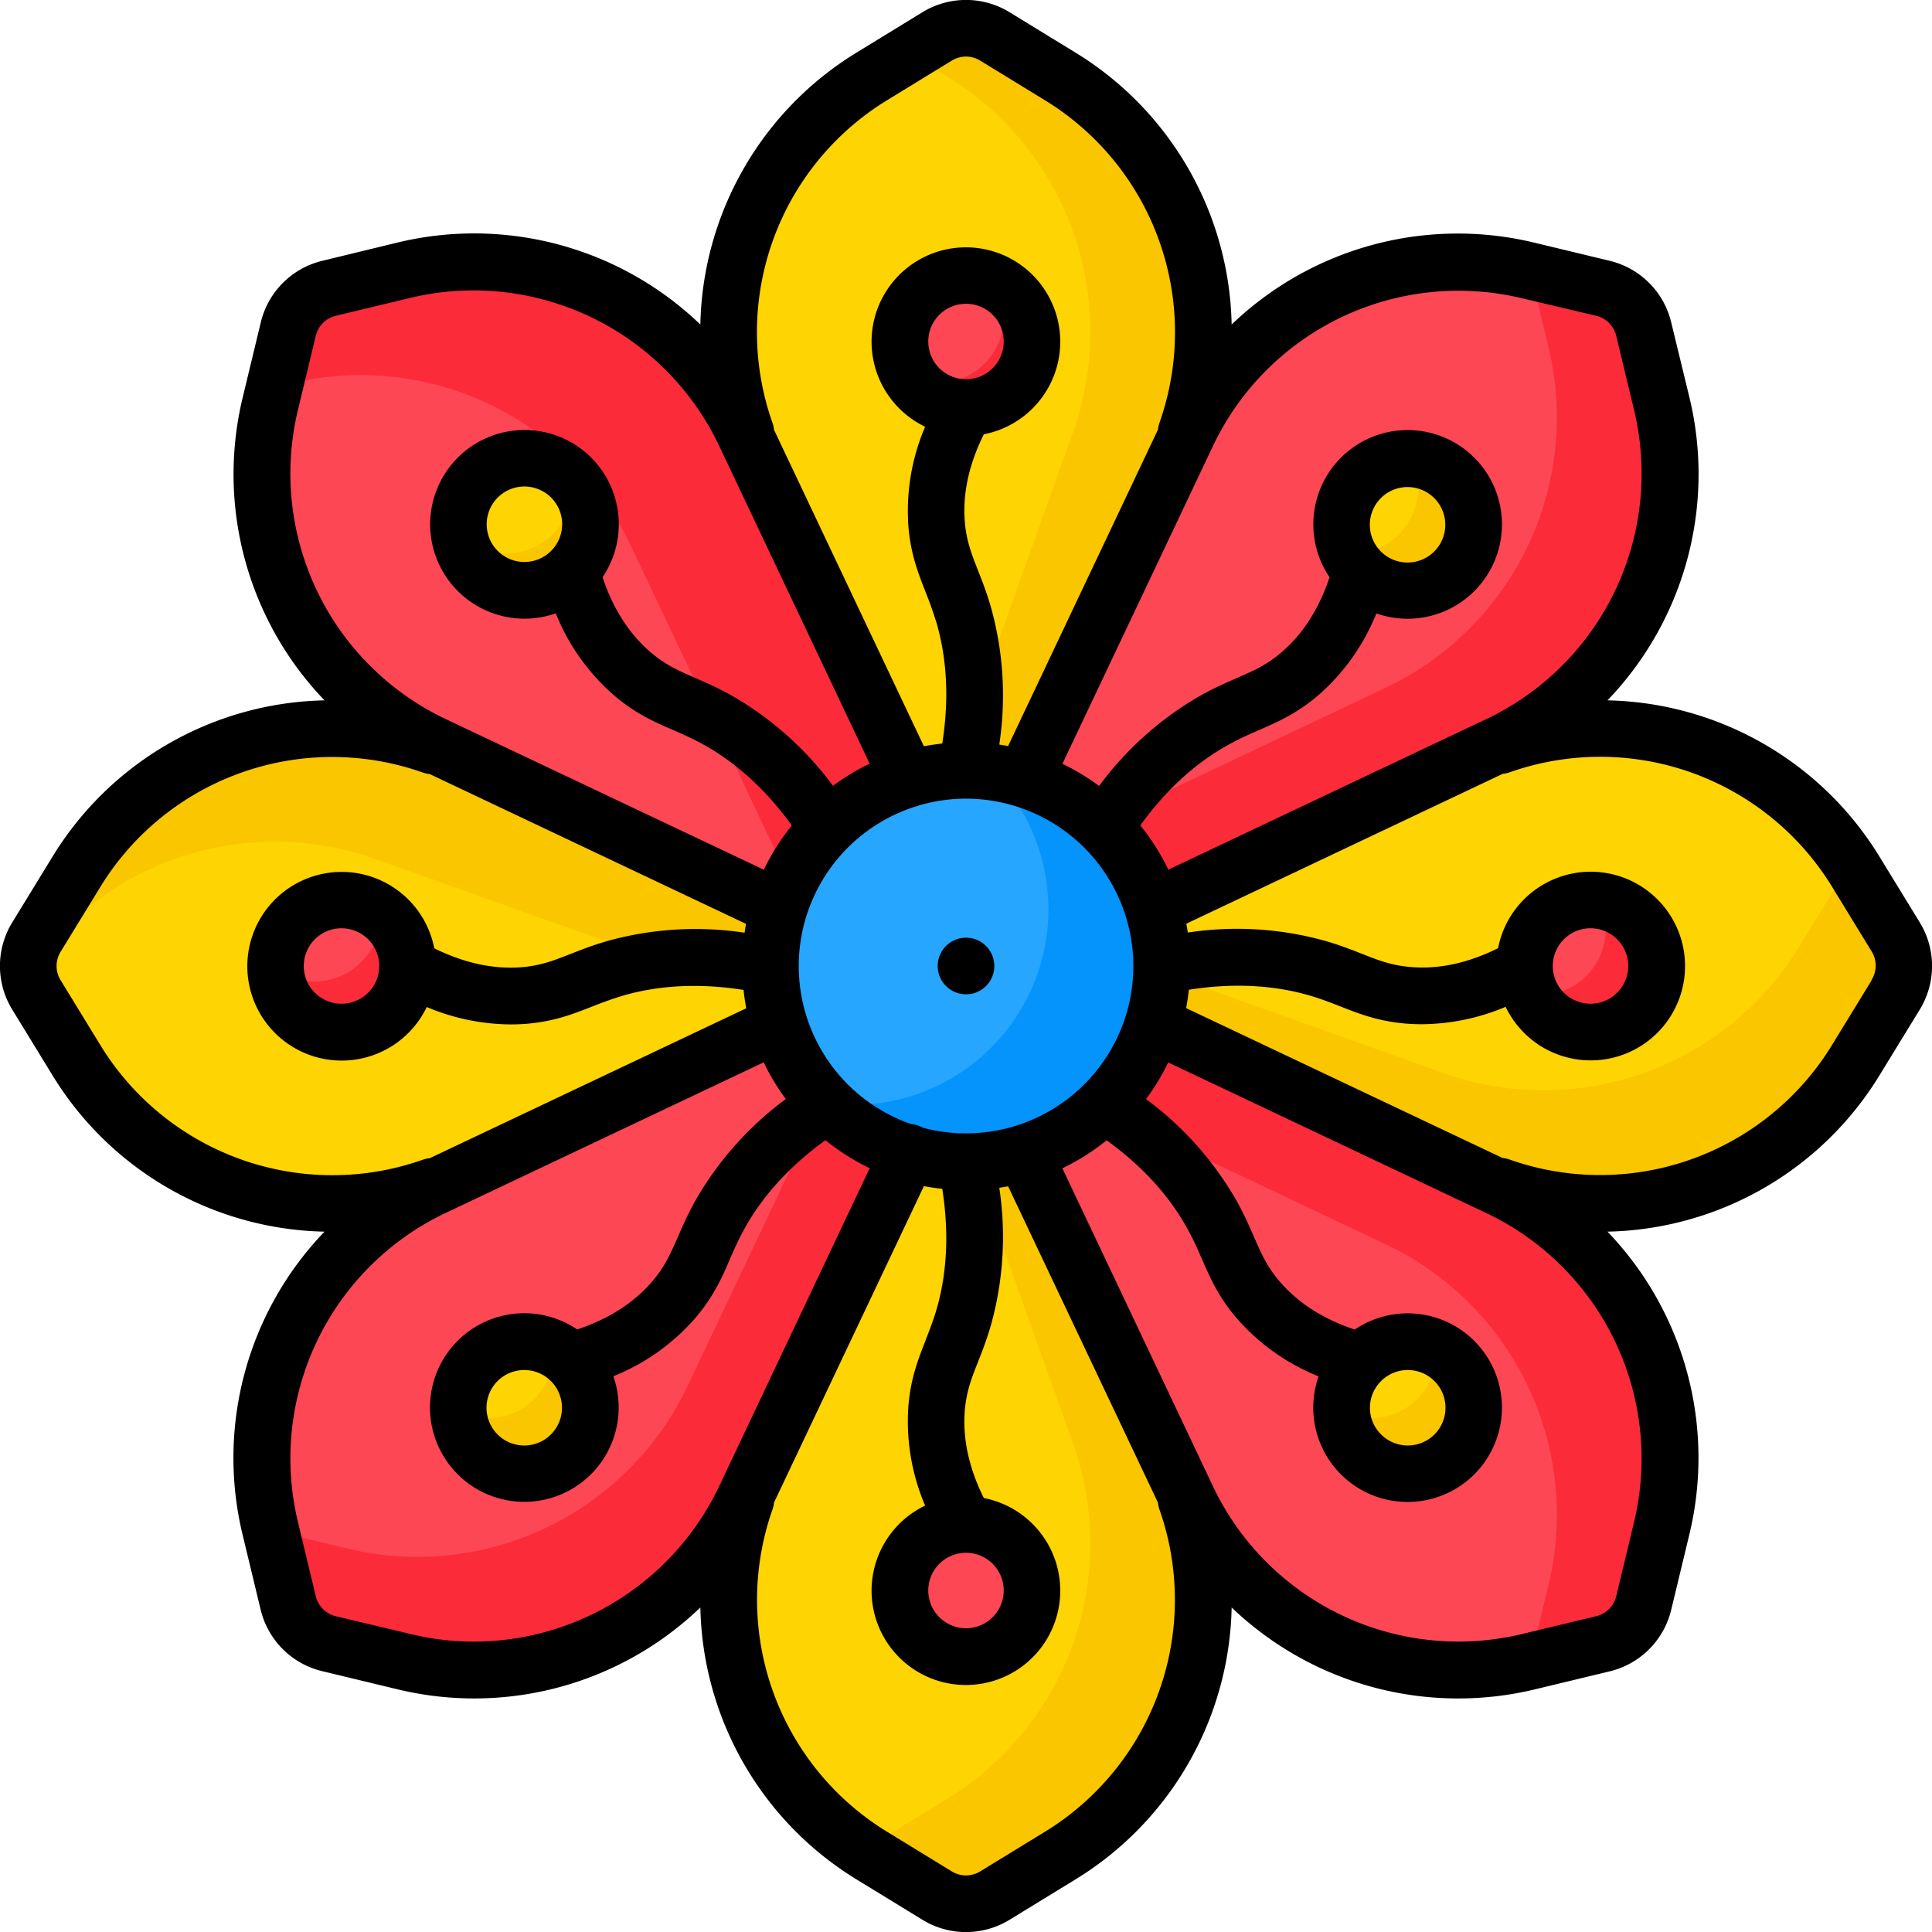 <svg xmlns="http://www.w3.org/2000/svg" viewBox="0 0 512 512" id="flower">
    <path fill="#fed402" d="M262.53 259.63h-13.06l-51.81-145.06a79.26 79.26 0 0 1 33.26-94.25l17.41-10.66a14.7 14.7 0 0 1 15.34 0l17.41 10.66a79.26 79.26 0 0 1 33.26 94.25Z"></path>
    <path fill="#fac600" d="M281.08 20.32 263.67 9.66a14.7 14.7 0 0 0-15.34 0L241 14.15l10.08 6.17a79.26 79.26 0 0 1 33.26 94.25L241 235.91l8.47 23.72h13.06l51.81-145.06a79.26 79.26 0 0 0-33.26-94.25Z"></path>
    <path fill="#fed402" d="M262.53 252.37h-13.06l-51.81 145.06a79.26 79.26 0 0 0 33.26 94.25l17.41 10.66a14.7 14.7 0 0 0 15.34 0l17.41-10.66a79.26 79.26 0 0 0 33.26-94.25Z"></path>
    <path fill="#fac600" d="m314.34 397.43-51.81-145.06h-13.06l-5.79 16.22 40.66 113.84a79.26 79.26 0 0 1-33.26 94.25l-17.41 10.66a14.67 14.67 0 0 1-6.22 2.08c1.14.78 2.28 1.53 3.47 2.26l17.41 10.66a14.7 14.7 0 0 0 15.34 0l17.41-10.66a79.26 79.26 0 0 0 33.26-94.25Z"></path>
    <path fill="#fed402" d="M259.63 249.47v13.06l-145.06 51.81a79.26 79.26 0 0 1-94.25-33.26L9.66 263.67a14.7 14.7 0 0 1 0-15.34l10.66-17.41a79.26 79.26 0 0 1 94.25-33.26Z"></path>
    <path fill="#fac600" d="M114.57 197.66a79.26 79.26 0 0 0-94.25 33.26L9.66 248.33a14.7 14.7 0 0 0-2.08 9.12 79.25 79.25 0 0 1 92-29.79l128.84 46 31.22-11.15v-13.04Z"></path>
    <path fill="#fed402" d="M252.37 249.47v13.06l145.06 51.81a79.26 79.26 0 0 0 94.25-33.26l10.66-17.41a14.7 14.7 0 0 0 0-15.34l-10.66-17.41a79.26 79.26 0 0 0-94.25-33.26Z"></path>
    <path fill="#fac600" d="m502.34 248.33-10.66-17.41c-.73-1.19-1.48-2.33-2.26-3.47a14.67 14.67 0 0 1-2.08 6.22l-10.66 17.41a79.26 79.26 0 0 1-94.25 33.26l-113.84-40.66-16.22 5.79v13.06l145.06 51.81a79.26 79.26 0 0 0 94.25-33.26l10.66-17.41a14.7 14.7 0 0 0 0-15.34Z"></path>
    <path fill="#fd4755" d="m258.05 263.18-9.23-9.18 65.94-139.21a79.25 79.25 0 0 1 90.15-43.13l19.85 4.78a14.68 14.68 0 0 1 10.85 10.85l4.78 19.85a79.25 79.25 0 0 1-43.13 90.15Z"></path>
    <path fill="#fb2b3a" d="m440.39 107.09-4.78-19.85a14.68 14.68 0 0 0-10.85-10.85l-19.28-4.64c0 .16.09.32.13.49l4.78 19.85a79.25 79.25 0 0 1-43.13 90.15l-108.92 51.59-9.52 20.17 9.23 9.23 139.21-65.94a79.25 79.25 0 0 0 43.13-90.2Z"></path>
    <path fill="#fd4755" d="m263.18 258.05-9.18-9.23-139.26 65.94a79.25 79.25 0 0 0-43.13 90.15l4.78 19.85a14.68 14.68 0 0 0 10.85 10.85l19.85 4.78a79.25 79.25 0 0 0 90.15-43.13Z"></path>
    <path fill="#fb2b3a" d="m254 248.82-20.12 9.52-51.64 108.92a79.25 79.25 0 0 1-90.15 43.13l-19.85-4.78-.49-.13 4.64 19.28a14.68 14.68 0 0 0 10.85 10.85l19.85 4.78a79.25 79.25 0 0 0 90.15-43.13l65.94-139.21Z"></path>
    <path fill="#fd4755" d="m263.18 254-9.18 9.18-139.26-65.94a79.25 79.25 0 0 1-43.13-90.15l4.78-19.85a14.68 14.68 0 0 1 10.85-10.85l19.85-4.78a79.25 79.25 0 0 1 90.15 43.13Z"></path>
    <path fill="#fb2b3a" d="M197.24 114.74a79.25 79.25 0 0 0-90.15-43.13l-19.85 4.78a14.68 14.68 0 0 0-10.85 10.85l-3.71 15.44 4.41-1.07a79.25 79.25 0 0 1 90.15 43.13l47.26 99.76 39.5 18.68 9.23-9.23Z"></path>
    <path fill="#fd4755" d="m258.05 248.82-9.23 9.23 65.94 139.21a79.25 79.25 0 0 0 90.15 43.13l19.85-4.78a14.68 14.68 0 0 0 10.85-10.85l4.78-19.85a79.25 79.25 0 0 0-43.13-90.15Z"></path>
    <path fill="#fb2b3a" d="m397.26 314.76-139.21-65.94-9.23 9.23 9.52 20.12 108.92 51.59a79.25 79.25 0 0 1 43.13 90.15l-4.78 19.85c0 .17-.09.33-.13.49l19.28-4.64a14.68 14.68 0 0 0 10.85-10.85l4.78-19.85a79.25 79.25 0 0 0-43.13-90.15Z"></path>
    <path fill="#fed402" d="M385.4 380.53a17.5 17.5 0 1 1 0-24.75 17.51 17.51 0 0 1 0 24.75Z"></path>
    <circle cx="256" cy="256" r="51.85" fill="#26a6fe"></circle>
    <path fill="#0593fc" d="M262.94 204.62A51.85 51.85 0 0 1 226 292.85a52.87 52.87 0 0 1-6.94-.47 51.85 51.85 0 1 0 43.88-87.76Z"></path>
    <circle cx="258.28" cy="93.76" r="17.5" fill="#fd4755"></circle>
    <circle cx="256" cy="418.02" r="17.5" fill="#fd4755"></circle>
    <circle cx="93.11" cy="252.37" r="17.5" fill="#fd4755"></circle>
    <circle cx="417.81" cy="256" r="17.5" fill="#fd4755"></circle>
    <path fill="#fb2b3a" d="M424.27 239.75a17.48 17.48 0 0 1-16.25 24 17.56 17.56 0 0 1-6.46-1.24 17.5 17.5 0 1 0 22.71-22.73Z"></path>
    <path fill="#fac600" d="M379.49 351.9a17.48 17.48 0 0 1-22.71 22.73 17.5 17.5 0 1 0 22.71-22.73Z"></path>
    <circle cx="143.85" cy="138.97" r="17.5" fill="#fed402"></circle>
    <circle cx="138.97" cy="368.15" r="17.5" fill="#fed402"></circle>
    <path fill="#fac600" d="M145.44 351.9a17.48 17.48 0 0 1-22.71 22.73 17.49 17.49 0 1 0 22.71-22.73Z"></path>
    <path fill="#fb2b3a" d="M99.57 236.12a17.48 17.48 0 0 1-16.25 24 17.56 17.56 0 0 1-6.46-1.24 17.5 17.5 0 1 0 22.71-22.73Z"></path>
    <path fill="#fac600" d="M150.31 122.72a17.48 17.48 0 0 1-22.71 22.73 17.5 17.5 0 1 0 22.71-22.73Z"></path>
    <path fill="#fb2b3a" d="M264.75 77.5A17.48 17.48 0 0 1 242 100.23a17.49 17.49 0 1 0 22.75-22.73Z"></path>
    <circle cx="368.15" cy="138.97" r="17.5" fill="#fed402"></circle>
    <path fill="#fac600" d="M374.61 122.72a17.47 17.47 0 0 1-22.7 22.73 17.49 17.49 0 1 0 22.7-22.73Z"></path>
    <path d="M508.73 244.41 498.07 227A86.55 86.55 0 0 0 426 185.6a86.53 86.53 0 0 0 21.72-80.27l-4.82-19.85a22.07 22.07 0 0 0-16.38-16.38l-19.85-4.78A86.53 86.53 0 0 0 326.4 86 86.55 86.55 0 0 0 285 13.93L267.59 3.27a22.09 22.09 0 0 0-23.18 0L227 13.93A86.55 86.55 0 0 0 185.6 86a86.53 86.53 0 0 0-80.27-21.72L85.48 69.1A22.07 22.07 0 0 0 69.1 85.48l-4.78 19.85A86.53 86.53 0 0 0 86 185.6 86.55 86.55 0 0 0 13.93 227L3.27 244.41a22.09 22.09 0 0 0 0 23.18L13.93 285A86.55 86.55 0 0 0 86 326.4a86.53 86.53 0 0 0-21.72 80.27l4.78 19.85a22.07 22.07 0 0 0 16.42 16.38l19.85 4.78A86.53 86.53 0 0 0 185.6 426a86.55 86.55 0 0 0 41.4 72.07l17.41 10.66a22.06 22.06 0 0 0 23.18 0L285 498.07A86.55 86.55 0 0 0 326.4 426a86.81 86.81 0 0 0 80.27 21.72l19.85-4.78a22.07 22.07 0 0 0 16.38-16.38l4.78-19.85A86.53 86.53 0 0 0 426 326.4a86.55 86.55 0 0 0 72.07-41.4l10.66-17.41a22.09 22.09 0 0 0 0-23.18ZM321.54 118a72 72 0 0 1 81.62-39L423 83.68a7.18 7.18 0 0 1 5.32 5.32l4.77 19.85a72 72 0 0 1-39 81.62l-84.47 40a59.93 59.93 0 0 0-7.42-11.73c6.8-9.45 14.8-16.74 23.69-21.56 2.84-1.56 5.43-2.69 7.94-3.78 4.83-2.11 9.83-4.3 15.44-9.07a56.71 56.71 0 0 0 15.48-21.77 25 25 0 1 0-9.4-41.26 25 25 0 0 0-3 31.68c-2.8 8.38-7.09 15.08-12.79 19.93-3.9 3.34-7.35 4.84-11.7 6.74-2.68 1.17-5.71 2.49-9.15 4.37a87.14 87.14 0 0 0-27.44 24.27 59.37 59.37 0 0 0-9.72-5.87Zm44.41 14a10 10 0 1 1 0 14.15 10 10 0 0 1 0-14.15Zm-65.6 124a44.36 44.36 0 0 1-55.84 42.84 5.05 5.05 0 0 0-.51-.28 7.55 7.55 0 0 0-2.62-.69 44.35 44.35 0 0 1 1-84.06 7.22 7.22 0 0 0 1.09-.34 44.08 44.08 0 0 1 12.53-1.82A44.4 44.4 0 0 1 300.35 256ZM234.83 26.72l17.41-10.66a7.17 7.17 0 0 1 7.52 0l17.41 10.66a72.06 72.06 0 0 1 30.1 85.33 7.63 7.63 0 0 0-.39 1.8l-39.72 83.86c-.78-.15-1.56-.27-2.34-.39a86.88 86.88 0 0 0-2.25-36.54c-1.09-3.76-2.3-6.84-3.37-9.56-1.74-4.43-3.11-7.92-3.52-13-.59-7.46 1.11-15.22 5.05-23.13a25 25 0 1 0-15.56-2 56.77 56.77 0 0 0-4.44 26.34c.59 7.34 2.58 12.42 4.51 17.33 1 2.54 2 5.17 2.94 8.29 2.83 9.72 3.34 20.46 1.53 32-1.64.17-3.27.41-4.87.71l-39.72-83.86a7.63 7.63 0 0 0-.39-1.8 72.06 72.06 0 0 1 30.1-85.38ZM246 90.5a10 10 0 1 1 10 10 10 10 0 0 1-10-10ZM78.91 108.84 83.68 89A7.18 7.18 0 0 1 89 83.68l19.85-4.77a72.05 72.05 0 0 1 81.62 39l40 84.47a59.37 59.37 0 0 0-9.72 5.87A87.14 87.14 0 0 0 193.32 184c-3.44-1.88-6.47-3.2-9.15-4.37-4.35-1.9-7.8-3.4-11.7-6.74-5.7-4.85-10-11.55-12.79-19.92a25 25 0 0 0-3-31.69 25 25 0 1 0-9.4 41.26 56.71 56.71 0 0 0 15.48 21.77c5.61 4.77 10.61 7 15.44 9.07 2.51 1.09 5.1 2.22 7.94 3.78 8.86 4.84 16.86 12.13 23.7 21.59a59.93 59.93 0 0 0-7.42 11.73l-84.47-40a72 72 0 0 1-39.04-81.64ZM146.05 146a10 10 0 1 1 0-14.14 10 10 0 0 1 0 14.14ZM26.72 277.17l-10.66-17.41a7.17 7.17 0 0 1 0-7.52l10.66-17.41a72.05 72.05 0 0 1 85.33-30.1 7.63 7.63 0 0 0 1.8.39l83.86 39.72c-.15.78-.27 1.56-.39 2.34a86.88 86.88 0 0 0-36.54 2.25c-3.76 1.09-6.84 2.3-9.56 3.37-4.43 1.74-7.92 3.11-13 3.52-7.46.59-15.22-1.11-23.13-5a25 25 0 1 0-2 15.55 58 58 0 0 0 22.2 4.61c1.38 0 2.76-.05 4.14-.16 7.34-.59 12.42-2.58 17.33-4.51 2.54-1 5.17-2 8.29-2.94 9.72-2.83 20.46-3.34 32-1.53.17 1.64.41 3.27.71 4.87l-83.86 39.72a7.52 7.52 0 0 0-1.8.39 72.06 72.06 0 0 1-85.38-30.15ZM100.5 256a10 10 0 1 1-10-10 10 10 0 0 1 10 10Zm90 138.05a72.1 72.1 0 0 1-65 41 71 71 0 0 1-16.61-2L89 428.32a7.18 7.18 0 0 1-5.32-5.32l-4.77-19.85a72 72 0 0 1 39-81.62l84.47-40a59.37 59.37 0 0 0 5.87 9.72A87.14 87.14 0 0 0 184 318.68c-1.88 3.44-3.2 6.47-4.37 9.15-1.9 4.35-3.4 7.8-6.74 11.7-4.85 5.7-11.55 10-19.93 12.79a25 25 0 0 0-31.68 3 25 25 0 1 0 41.26 9.4 56.71 56.71 0 0 0 21.77-15.48c4.77-5.61 7-10.61 9.07-15.44 1.09-2.51 2.22-5.1 3.78-7.94 4.84-8.86 12.13-16.86 21.59-23.7a59.93 59.93 0 0 0 11.73 7.42ZM146 366a10 10 0 1 1-14.14 0 10 10 0 0 1 14.14 0Zm131.17 119.28-17.41 10.66a7.17 7.17 0 0 1-7.52 0l-17.41-10.66a72.06 72.06 0 0 1-30.1-85.28 7.63 7.63 0 0 0 .39-1.8l39.72-83.86c1.6.3 3.23.54 4.87.71 1.81 11.55 1.3 22.29-1.53 32-.91 3.12-2 5.75-2.94 8.29-1.93 4.91-3.92 10-4.51 17.33a56.77 56.77 0 0 0 4.44 26.33 25 25 0 1 0 15.56-2c-3.94-7.91-5.64-15.67-5.05-23.13.41-5.12 1.78-8.61 3.52-13 1.07-2.72 2.28-5.8 3.37-9.56a86.88 86.88 0 0 0 2.25-36.54c.78-.12 1.56-.24 2.34-.39l39.72 83.86a7.63 7.63 0 0 0 .39 1.8 72.06 72.06 0 0 1-30.1 85.24ZM256 411.5a10 10 0 1 1-10 10 10 10 0 0 1 10-10Zm177.09-8.34L428.32 423a7.18 7.18 0 0 1-5.31 5.31l-19.85 4.77a72 72 0 0 1-81.62-39l-40-84.47a59.93 59.93 0 0 0 11.73-7.42c9.44 6.81 16.73 14.81 21.55 23.7 1.56 2.84 2.69 5.43 3.78 7.94 2.11 4.83 4.3 9.83 9.07 15.44a56.71 56.71 0 0 0 21.77 15.48 25 25 0 1 0 41.26-9.4 25 25 0 0 0-31.68-3c-8.38-2.8-15.08-7.09-19.93-12.79-3.34-3.9-4.84-7.35-6.74-11.7-1.17-2.68-2.49-5.71-4.37-9.15a87.14 87.14 0 0 0-24.27-27.44 59.37 59.37 0 0 0 5.87-9.72l84.47 40a72 72 0 0 1 39.04 81.61ZM366 366a10 10 0 1 1 0 14.14 9.94 9.94 0 0 1 0-14.14Zm130-106.2-10.66 17.41A72.05 72.05 0 0 1 400 307.27a7.63 7.63 0 0 0-1.8-.39l-83.86-39.72c.3-1.6.54-3.23.71-4.87 11.55-1.81 22.3-1.3 32 1.53 3.12.91 5.75 1.95 8.29 2.94 4.91 1.93 10 3.92 17.33 4.51 1.38.11 2.76.16 4.14.16a58.07 58.07 0 0 0 22.2-4.61 25 25 0 1 0-2-15.55c-7.9 3.94-15.67 5.64-23.13 5-5.12-.41-8.61-1.78-13-3.52-2.72-1.07-5.8-2.28-9.56-3.37a86.89 86.89 0 0 0-36.54-2.25c-.12-.78-.24-1.56-.39-2.34l83.86-39.72a7.63 7.63 0 0 0 1.8-.39 72.05 72.05 0 0 1 85.33 30.1l10.66 17.41a7.17 7.17 0 0 1-.1 7.57Zm-84.5-3.8a10 10 0 1 1 10 10 10 10 0 0 1-10-10ZM256 248.5a7.5 7.5 0 1 0 7.5 7.5 7.5 7.5 0 0 0-7.5-7.5Z"></path>
</svg>
